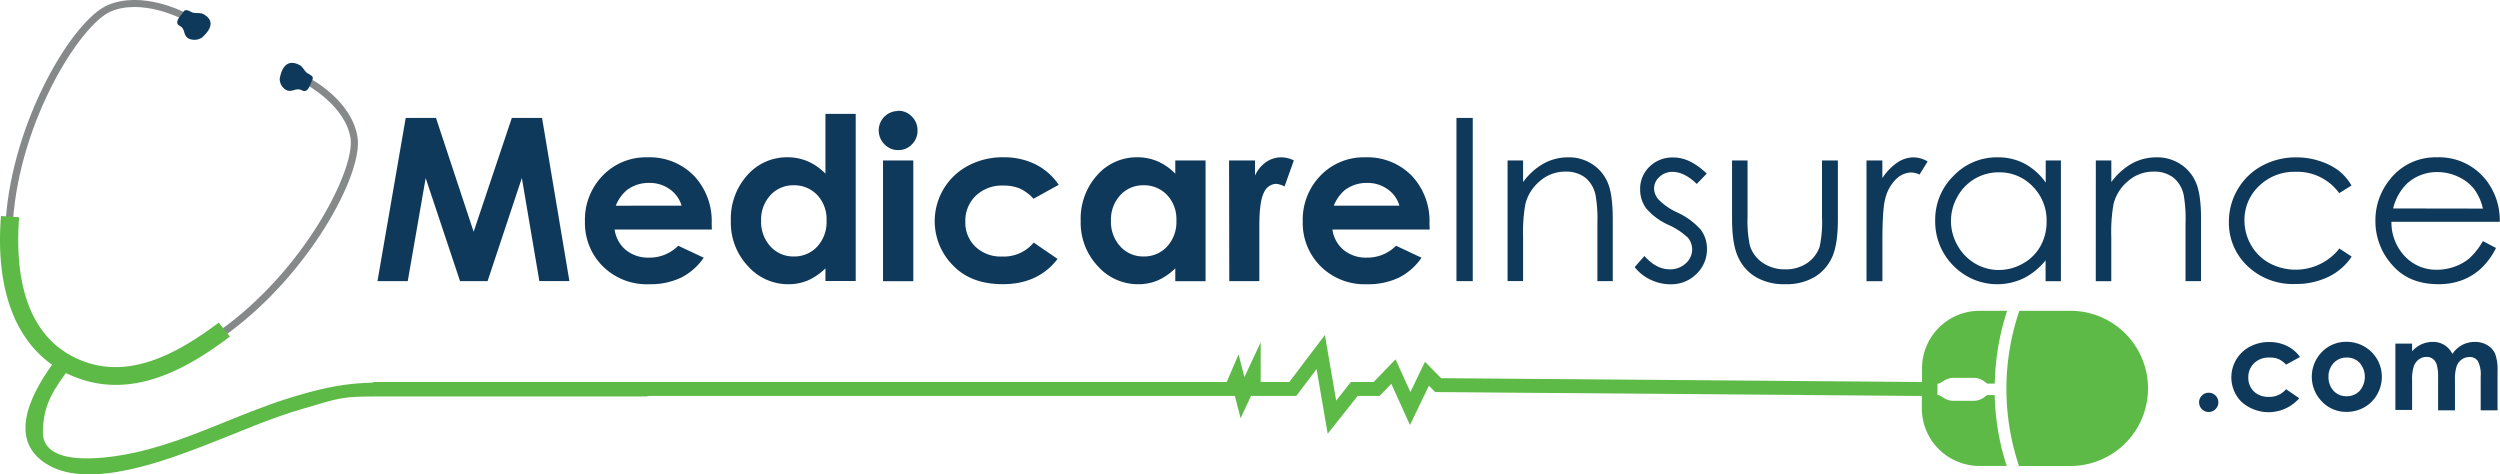 <svg id="Layer_1" data-name="Layer 1" xmlns="http://www.w3.org/2000/svg" viewBox="0 0 538.38 102.16"><defs><style>.cls-1{fill:#0f395a;}.cls-2{fill:#5dba47;}.cls-3{fill:#86898a;}</style></defs><title>Logo - CMYK</title><path class="cls-1" d="M87.37,25.4h6.52L102,49.91l8.22-24.51h6.51l5.89,35.13h-6.47l-3.77-22.19L105,60.54H99.07l-7.4-22.19L87.81,60.54H81.29Z"/><path class="cls-1" d="M153.3,49.43H132.36a7,7,0,0,0,2.42,4.41,7.61,7.61,0,0,0,5,1.64,8.69,8.69,0,0,0,6.28-2.56l5.49,2.58a13,13,0,0,1-4.92,4.31,15.39,15.39,0,0,1-6.81,1.4,13.45,13.45,0,0,1-10-3.86,13.13,13.13,0,0,1-3.85-9.66,13.57,13.57,0,0,1,3.83-9.88,12.88,12.88,0,0,1,9.61-3.93,13.35,13.35,0,0,1,10,3.93,14.2,14.2,0,0,1,3.85,10.38Zm-6.52-5.14a6.55,6.55,0,0,0-2.55-3.54,7.39,7.39,0,0,0-4.41-1.36A7.8,7.8,0,0,0,135,40.93a8.52,8.52,0,0,0-2.39,3.37Z"/><path class="cls-1" d="M177.76,24.52h6.52v36h-6.52V57.79a12.77,12.77,0,0,1-3.83,2.62,10.7,10.7,0,0,1-4.16.8,11.57,11.57,0,0,1-8.71-3.91,13.62,13.62,0,0,1-3.67-9.71,14,14,0,0,1,3.55-9.87,11.33,11.33,0,0,1,8.64-3.85,11,11,0,0,1,4.39.88,12,12,0,0,1,3.79,2.65ZM170.91,39.9a6.59,6.59,0,0,0-5,2.14,7.7,7.7,0,0,0-2,5.48,7.79,7.79,0,0,0,2,5.54,6.6,6.6,0,0,0,5,2.17A6.71,6.71,0,0,0,176,53.1a7.81,7.81,0,0,0,2-5.6A7.59,7.59,0,0,0,176,42,6.8,6.8,0,0,0,170.91,39.9Z"/><path class="cls-1" d="M193.42,23.85a4,4,0,0,1,2.94,1.24,4.12,4.12,0,0,1,1.23,3,4.08,4.08,0,0,1-1.21,3,3.94,3.94,0,0,1-2.91,1.23,4,4,0,0,1-3-1.25,4.19,4.19,0,0,1-1.23-3,4.15,4.15,0,0,1,4.14-4.16Zm-3.26,10.7h6.52v26h-6.52Z"/><path class="cls-1" d="M228,39.8l-5.43,3a9.21,9.21,0,0,0-3-2.22,9.09,9.09,0,0,0-3.5-.62,8.16,8.16,0,0,0-5.92,2.18,7.44,7.44,0,0,0-2.26,5.59,7.18,7.18,0,0,0,2.18,5.41,7.89,7.89,0,0,0,5.72,2.1,8.31,8.31,0,0,0,6.82-3l5.14,3.52q-4.18,5.44-11.8,5.44-6.86,0-10.74-4.06a13.51,13.51,0,0,1,3.27-21.45,15.72,15.72,0,0,1,7.56-1.82,15.32,15.32,0,0,1,7,1.54A13.2,13.2,0,0,1,228,39.8Z"/><path class="cls-1" d="M253.1,34.55h6.52v26H253.1V57.79a12.77,12.77,0,0,1-3.83,2.62,10.7,10.7,0,0,1-4.16.8,11.57,11.57,0,0,1-8.71-3.91,13.62,13.62,0,0,1-3.67-9.71,14,14,0,0,1,3.55-9.87,11.33,11.33,0,0,1,8.64-3.85,11,11,0,0,1,4.39.88,12,12,0,0,1,3.79,2.65Zm-6.85,5.35a6.59,6.59,0,0,0-5,2.14,7.7,7.7,0,0,0-2,5.48,7.79,7.79,0,0,0,2,5.54,6.6,6.6,0,0,0,5,2.17,6.71,6.71,0,0,0,5.09-2.14,7.81,7.81,0,0,0,2-5.6,7.59,7.59,0,0,0-2-5.49A6.8,6.8,0,0,0,246.24,39.9Z"/><path class="cls-1" d="M264.68,34.55h5.59v3.27a7,7,0,0,1,2.41-2.94,5.82,5.82,0,0,1,3.3-1,6.11,6.11,0,0,1,2.65.67l-2,5.61a4.49,4.49,0,0,0-1.89-.57,3,3,0,0,0-2.54,1.86q-1,1.86-1,7.31l0,1.27V60.54h-6.47Z"/><path class="cls-1" d="M307.89,49.43H286.94a7,7,0,0,0,2.42,4.41,7.61,7.61,0,0,0,5,1.64,8.69,8.69,0,0,0,6.28-2.56l5.49,2.58a13,13,0,0,1-4.92,4.31,15.39,15.39,0,0,1-6.81,1.4,13.45,13.45,0,0,1-10-3.86,13.13,13.13,0,0,1-3.85-9.66,13.57,13.57,0,0,1,3.83-9.88,12.88,12.88,0,0,1,9.61-3.93,13.35,13.35,0,0,1,10,3.93,14.2,14.2,0,0,1,3.85,10.38Zm-6.52-5.14a6.55,6.55,0,0,0-2.55-3.54,7.39,7.39,0,0,0-4.41-1.36,7.8,7.8,0,0,0-4.78,1.53,8.52,8.52,0,0,0-2.39,3.37Z"/><path class="cls-1" d="M313.65,25.4h3.51V60.54h-3.51Z"/><path class="cls-1" d="M324.66,34.55H328v4.66a14,14,0,0,1,4.44-4,10.92,10.92,0,0,1,5.3-1.33,9.21,9.21,0,0,1,5.17,1.48,8.82,8.82,0,0,1,3.33,4q1.07,2.51,1.07,7.81V60.54H344V48.14a30.56,30.56,0,0,0-.37-6,6.59,6.59,0,0,0-2.23-3.88,6.74,6.74,0,0,0-4.3-1.3,8.25,8.25,0,0,0-5.44,2,9.4,9.4,0,0,0-3.17,5A34.55,34.55,0,0,0,328,51v9.53h-3.34Z"/><path class="cls-1" d="M367.55,37.39l-2.15,2.22q-2.68-2.6-5.24-2.6a4,4,0,0,0-2.79,1.08,3.32,3.32,0,0,0-1.16,2.51,3.72,3.72,0,0,0,1,2.41,13.45,13.45,0,0,0,4,2.75,15,15,0,0,1,5.07,3.73,6.79,6.79,0,0,1,1.32,4.08A7.33,7.33,0,0,1,365.33,59a7.67,7.67,0,0,1-5.62,2.22,9.83,9.83,0,0,1-4.29-1,9.32,9.32,0,0,1-3.39-2.7l2.1-2.39Q356.69,58,359.57,58A4.89,4.89,0,0,0,363,56.74a4,4,0,0,0,1.41-3,3.89,3.89,0,0,0-.93-2.56,15,15,0,0,0-4.21-2.77,13.49,13.49,0,0,1-4.79-3.58,6.75,6.75,0,0,1-1.27-4,6.56,6.56,0,0,1,2-4.92,7,7,0,0,1,5.11-2Q363.92,33.88,367.55,37.39Z"/><path class="cls-1" d="M373,34.55h3.34V46.68a25.88,25.88,0,0,0,.48,6.11,6.82,6.82,0,0,0,2.74,3.77A8.31,8.31,0,0,0,384.43,58a8.14,8.14,0,0,0,4.75-1.35,6.9,6.9,0,0,0,2.69-3.55,25.07,25.07,0,0,0,.5-6.38V34.55h3.42V47.3q0,5.37-1.25,8.1a9.58,9.58,0,0,1-3.77,4.26,11.92,11.92,0,0,1-6.32,1.54,12,12,0,0,1-6.34-1.54,9.5,9.5,0,0,1-3.8-4.3Q373,52.61,373,47.07Z"/><path class="cls-1" d="M401.95,34.55h3.42v3.8A12,12,0,0,1,408.59,35a6.35,6.35,0,0,1,3.53-1.11,6.1,6.1,0,0,1,3,.88l-1.74,2.82a4.66,4.66,0,0,0-1.77-.45,4.84,4.84,0,0,0-3.22,1.37A8.68,8.68,0,0,0,406,42.77q-.62,2.22-.62,9v8.79h-3.42Z"/><path class="cls-1" d="M443.82,34.55v26h-3.3V56.07a14.32,14.32,0,0,1-4.72,3.85,13.18,13.18,0,0,1-15.14-2.71,13.41,13.41,0,0,1-3.91-9.73,13.17,13.17,0,0,1,3.94-9.6,12.85,12.85,0,0,1,9.48-4A12.26,12.26,0,0,1,436,35.24a13.18,13.18,0,0,1,4.55,4.08V34.55Zm-13.36,2.56a10.08,10.08,0,0,0-8.91,5.23,10.53,10.53,0,0,0,0,10.5,10.24,10.24,0,0,0,3.78,3.9,9.87,9.87,0,0,0,5.09,1.4,10.45,10.45,0,0,0,5.2-1.38A9.68,9.68,0,0,0,439.42,53a10.69,10.69,0,0,0,1.32-5.32,10.34,10.34,0,0,0-3-7.54A9.84,9.84,0,0,0,430.46,37.11Z"/><path class="cls-1" d="M451.34,34.55h3.34v4.66a14,14,0,0,1,4.44-4,10.92,10.92,0,0,1,5.3-1.33,9.21,9.21,0,0,1,5.17,1.48,8.82,8.82,0,0,1,3.33,4Q474,41.86,474,47.16V60.54h-3.34V48.14a30.56,30.56,0,0,0-.37-6,6.59,6.59,0,0,0-2.23-3.88,6.74,6.74,0,0,0-4.3-1.3,8.25,8.25,0,0,0-5.44,2,9.4,9.4,0,0,0-3.17,5,34.55,34.55,0,0,0-.48,7.07v9.53h-3.34Z"/><path class="cls-1" d="M506.4,39.95l-2.65,1.65A11.11,11.11,0,0,0,494.37,37a10.85,10.85,0,0,0-7.88,3.05,10,10,0,0,0-3.14,7.42,10.53,10.53,0,0,0,1.44,5.34,10.12,10.12,0,0,0,4,3.89,12,12,0,0,0,15-3.18l2.65,1.74a12.52,12.52,0,0,1-5,4.35,16,16,0,0,1-7.15,1.55A14.13,14.13,0,0,1,484,57.29,12.74,12.74,0,0,1,480,47.76a13.62,13.62,0,0,1,1.9-7,13.39,13.39,0,0,1,5.22-5.05,15.23,15.23,0,0,1,7.43-1.82,15.84,15.84,0,0,1,5,.79,13.85,13.85,0,0,1,4.07,2.05A11.18,11.18,0,0,1,506.4,39.95Z"/><path class="cls-1" d="M534.7,51.92l2.82,1.48a15.36,15.36,0,0,1-3.2,4.39,12.71,12.71,0,0,1-4.09,2.54,14.26,14.26,0,0,1-5.14.87q-6.36,0-9.95-4.17a14.06,14.06,0,0,1-3.59-9.42,13.89,13.89,0,0,1,3-8.81,12.41,12.41,0,0,1,10.3-4.92,12.82,12.82,0,0,1,10.61,5,14.07,14.07,0,0,1,2.87,8.89H515a10.58,10.58,0,0,0,2.89,7.42,9.23,9.23,0,0,0,6.91,2.9,11.11,11.11,0,0,0,3.86-.69,10.15,10.15,0,0,0,3.19-1.83A15.59,15.59,0,0,0,534.7,51.92Zm0-7a11.09,11.09,0,0,0-1.95-4.28,9.22,9.22,0,0,0-3.38-2.58,10.36,10.36,0,0,0-4.42-1,9.53,9.53,0,0,0-6.58,2.46,11.11,11.11,0,0,0-3,5.37Z"/><path class="cls-1" d="M475.65,84.58a2,2,0,0,1,1.47.6,2.06,2.06,0,0,1,0,2.93,2.07,2.07,0,0,1-3.54-1.47,2,2,0,0,1,.61-1.46A2,2,0,0,1,475.65,84.58Z"/><path class="cls-1" d="M495.31,76.88l-3,1.65a5.1,5.1,0,0,0-1.67-1.23A5,5,0,0,0,488.7,77a4.51,4.51,0,0,0-3.27,1.21,4.11,4.11,0,0,0-1.25,3.09,4,4,0,0,0,1.2,3,4.36,4.36,0,0,0,3.16,1.16,4.59,4.59,0,0,0,3.77-1.65l2.84,1.95a8.76,8.76,0,0,1-12.46.76,7.47,7.47,0,0,1,1.81-11.86,8.69,8.69,0,0,1,4.18-1,8.48,8.48,0,0,1,3.84.85A7.3,7.3,0,0,1,495.31,76.88Z"/><path class="cls-1" d="M505.31,73.61a7.62,7.62,0,0,1,3.82,1,7.46,7.46,0,0,1,3.8,6.52,7.54,7.54,0,0,1-1,3.8,7.29,7.29,0,0,1-2.75,2.77,7.61,7.61,0,0,1-3.84,1,7.17,7.17,0,0,1-5.28-2.2,7.62,7.62,0,0,1,.28-11A7.21,7.21,0,0,1,505.31,73.61Zm.06,3.39a3.71,3.71,0,0,0-2.8,1.17,4.15,4.15,0,0,0-1.12,3,4.23,4.23,0,0,0,1.1,3,3.69,3.69,0,0,0,2.8,1.16,3.74,3.74,0,0,0,2.82-1.18,4.63,4.63,0,0,0,0-6A3.74,3.74,0,0,0,505.37,77Z"/><path class="cls-1" d="M515.85,74h3.6v1.65a6.16,6.16,0,0,1,2.05-1.52,6,6,0,0,1,2.46-.5,4.59,4.59,0,0,1,2.43.66,4.78,4.78,0,0,1,1.74,1.93,5.83,5.83,0,0,1,2.11-1.93,5.76,5.76,0,0,1,2.73-.66,5.06,5.06,0,0,1,2.7.71,4.13,4.13,0,0,1,1.67,1.86,10,10,0,0,1,.51,3.74v8.42h-3.63V81.06a6.24,6.24,0,0,0-.61-3.31,2.08,2.08,0,0,0-1.82-.86,2.76,2.76,0,0,0-1.66.53,3.12,3.12,0,0,0-1.09,1.46,9.07,9.07,0,0,0-.36,3v6.48h-3.63v-7a9.8,9.8,0,0,0-.28-2.79,2.53,2.53,0,0,0-.85-1.29,2.25,2.25,0,0,0-1.38-.42,2.71,2.71,0,0,0-1.63.53,3.19,3.19,0,0,0-1.1,1.5,9.26,9.26,0,0,0-.36,3v6.39h-3.6Z"/><polygon class="cls-2" points="285.92 93.41 283.53 79.48 279.16 85.26 269.41 85.26 267.17 90.06 265.93 85.26 80.35 85.26 80.35 82.26 264.18 82.26 266.73 76.31 267.99 81.2 271.49 73.73 271.49 82.26 277.66 82.26 285.32 72.14 287.75 86.27 290.92 82.26 295.82 82.26 300.53 77.38 303.73 84.43 306.87 77.91 310.34 81.44 417.24 82.3 417.22 85.3 309.07 84.43 307.72 83.06 303.64 91.52 299.62 82.65 297.1 85.26 292.38 85.26 285.92 93.41"/><path class="cls-2" d="M417.6,82.61l1.15-.69a3.86,3.86,0,0,1,2-.55H425a3.86,3.86,0,0,1,2.32.77l.62.47h1.64a53.39,53.39,0,0,1,2.66-15.68h-5.93a12.4,12.4,0,0,0-12.4,12.4v3.28Z"/><path class="cls-2" d="M429.56,85.08h-1.65l-.62.47a3.86,3.86,0,0,1-2.32.77h-4.24a3.86,3.86,0,0,1-2-.55l-1.15-.69h-3.71v2.86a12.4,12.4,0,0,0,12.4,12.4h5.88A53.21,53.21,0,0,1,429.56,85.08Z"/><path class="cls-2" d="M434.8,100.35h11.07a16.71,16.71,0,0,0,16.71-16.71h0a16.71,16.71,0,0,0-16.71-16.71h-11A52.15,52.15,0,0,0,434.8,100.35Z"/><path class="cls-3" d="M48.41,72.27C66.46,59.39,78.23,37.49,77,29.57S67,17,66.57,16.81l-.75,1.33c.09,0,8.63,4.64,9.67,11.65,1,6.75-9.87,28.31-28,41.27Z"/><path class="cls-3" d="M1.23,47.4l1.57.1c1.54-21.71,14.53-42.15,21-45C30.48-.41,39.1,4,39.18,4.09l.75-1.33c-.38-.2-9.38-4.87-16.81-1.62S2.77,25.8,1.23,47.4Z"/><path class="cls-2" d="M13.76,80.1a24.26,24.26,0,0,0,2.48,1.13c12.59,4.93,24.4-2.08,33.28-8.75l-2.41-3c-8.05,6-18.67,12.43-29.39,8.23-12.84-5-14.48-19.6-13.6-30.93L.21,46.52C-1.09,63,3.71,74.81,13.76,80.1Z"/><path class="cls-1" d="M60.24,16.92a2.76,2.76,0,0,0,1.31,2.42c1.38.73,2.13-.6,3.51.13s1.82-1.63,2.2-2.29-.31-1-1-1.39-1-1.39-1.69-1.75S61.13,12.21,60.24,16.92Z"/><path class="cls-1" d="M43.5,8.09a3,3,0,0,1-2.82.24c-1.38-.73-.62-2.05-2-2.78s.44-2.35.82-3,1.07-.3,1.75.06S43,2.66,43.7,3,47.14,4.84,43.5,8.09Z"/><path class="cls-2" d="M12.17,77.25C7.77,83.06.58,94.46,10.39,100.14c9.16,5.32,25.83-1.18,34.4-4.49C51.48,93.07,58,90.13,65,88.09c8.74-2.54,8.18-2.71,17.37-2.71l56.59,0c2.41,0,2.41-3,0-3H92.22c-13.42,0-17.24-.61-30,3.36-10.84,3.38-20.68,8.7-31.85,11.42-6.09,1.48-21.29,4-21.14-4.2.11-6,2.34-9.18,6.14-14.19,1.26-1.66-2-3.17-3.23-1.52Z"/></svg>